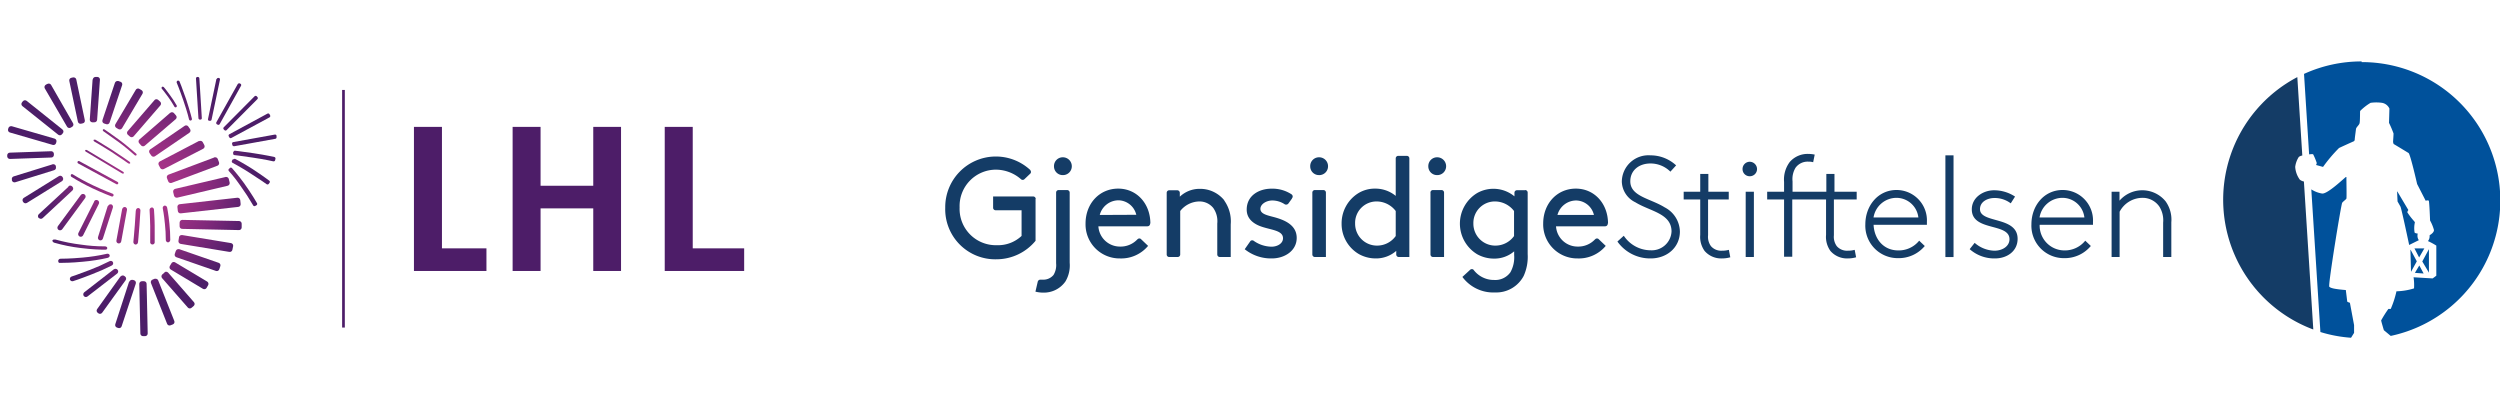 <svg id="Layer_1" height="70" data-name="Layer 1" xmlns="http://www.w3.org/2000/svg" xmlns:xlink="http://www.w3.org/1999/xlink" viewBox="0 0 436.53 48.59"><defs><style>.cls-1{fill:none;}.cls-2{fill:#143c66;}.cls-3{fill:#00519b;}.cls-4{clip-path:url(#clip-path);}.cls-5{fill:#4d1d68;}.cls-6{clip-path:url(#clip-path-2);}.cls-7{fill:url(#radial-gradient);}.cls-8{clip-path:url(#clip-path-3);}.cls-9{fill:url(#radial-gradient-2);}.cls-10{clip-path:url(#clip-path-4);}.cls-11{fill:url(#radial-gradient-3);}.cls-12{clip-path:url(#clip-path-5);}.cls-13{fill:url(#radial-gradient-4);}.cls-14{clip-path:url(#clip-path-6);}.cls-15{fill:url(#radial-gradient-5);}.cls-16{clip-path:url(#clip-path-7);}.cls-17{fill:url(#radial-gradient-6);}.cls-18{clip-path:url(#clip-path-8);}.cls-19{fill:url(#radial-gradient-7);}.cls-20{clip-path:url(#clip-path-9);}.cls-21{fill:url(#radial-gradient-8);}.cls-22{clip-path:url(#clip-path-10);}.cls-23{fill:url(#radial-gradient-9);}.cls-24{clip-path:url(#clip-path-11);}.cls-25{fill:url(#radial-gradient-10);}.cls-26{clip-path:url(#clip-path-12);}.cls-27{fill:url(#radial-gradient-11);}.cls-28{clip-path:url(#clip-path-13);}.cls-29{fill:url(#radial-gradient-12);}.cls-30{clip-path:url(#clip-path-14);}.cls-31{fill:url(#radial-gradient-13);}.cls-32{clip-path:url(#clip-path-15);}.cls-33{fill:url(#radial-gradient-14);}.cls-34{clip-path:url(#clip-path-16);}.cls-35{fill:url(#radial-gradient-15);}.cls-36{clip-path:url(#clip-path-17);}.cls-37{fill:url(#radial-gradient-16);}.cls-38{clip-path:url(#clip-path-18);}.cls-39{fill:url(#radial-gradient-17);}.cls-40{clip-path:url(#clip-path-19);}.cls-41{fill:url(#radial-gradient-18);}.cls-42{clip-path:url(#clip-path-20);}.cls-43{fill:url(#radial-gradient-19);}.cls-44{clip-path:url(#clip-path-21);}.cls-45{fill:url(#radial-gradient-20);}.cls-46{clip-path:url(#clip-path-22);}.cls-47{fill:url(#radial-gradient-21);}.cls-48{clip-path:url(#clip-path-23);}.cls-49{fill:url(#radial-gradient-22);}.cls-50{clip-path:url(#clip-path-24);}.cls-51{fill:url(#radial-gradient-23);}.cls-52{clip-path:url(#clip-path-25);}.cls-53{fill:url(#radial-gradient-24);}.cls-54{clip-path:url(#clip-path-26);}.cls-55{fill:url(#radial-gradient-25);}.cls-56{clip-path:url(#clip-path-27);}.cls-57{fill:url(#radial-gradient-26);}.cls-58{clip-path:url(#clip-path-28);}.cls-59{fill:url(#radial-gradient-27);}.cls-60{clip-path:url(#clip-path-29);}.cls-61{fill:url(#radial-gradient-28);}.cls-62{clip-path:url(#clip-path-30);}.cls-63{fill:url(#radial-gradient-29);}.cls-64{clip-path:url(#clip-path-31);}.cls-65{fill:url(#radial-gradient-30);}.cls-66{clip-path:url(#clip-path-32);}.cls-67{fill:url(#radial-gradient-31);}.cls-68{clip-path:url(#clip-path-33);}.cls-69{fill:url(#radial-gradient-32);}.cls-70{clip-path:url(#clip-path-34);}.cls-71{fill:url(#radial-gradient-33);}.cls-72{clip-path:url(#clip-path-35);}.cls-73{fill:url(#radial-gradient-34);}.cls-74{clip-path:url(#clip-path-36);}.cls-75{fill:url(#radial-gradient-35);}.cls-76{clip-path:url(#clip-path-37);}.cls-77{fill:url(#radial-gradient-36);}.cls-78{clip-path:url(#clip-path-38);}.cls-79{fill:url(#radial-gradient-37);}.cls-80{clip-path:url(#clip-path-39);}.cls-81{fill:url(#radial-gradient-38);}.cls-82{clip-path:url(#clip-path-40);}.cls-83{fill:url(#radial-gradient-39);}.cls-84{clip-path:url(#clip-path-41);}.cls-85{fill:url(#radial-gradient-40);}.cls-86{clip-path:url(#clip-path-42);}.cls-87{fill:url(#radial-gradient-41);}.cls-88{clip-path:url(#clip-path-43);}.cls-89{fill:url(#radial-gradient-42);}.cls-90{clip-path:url(#clip-path-44);}.cls-91{fill:url(#radial-gradient-43);}.cls-92{clip-path:url(#clip-path-45);}.cls-93{fill:url(#radial-gradient-44);}.cls-94{clip-path:url(#clip-path-46);}.cls-95{fill:url(#radial-gradient-45);}.cls-96{clip-path:url(#clip-path-47);}.cls-97{fill:url(#radial-gradient-46);}.cls-98{clip-path:url(#clip-path-48);}.cls-99{fill:url(#radial-gradient-47);}.cls-100{clip-path:url(#clip-path-49);}.cls-101{fill:url(#radial-gradient-48);}.cls-102{clip-path:url(#clip-path-50);}.cls-103{fill:url(#radial-gradient-49);}.cls-104{clip-path:url(#clip-path-51);}.cls-105{fill:url(#radial-gradient-50);}.cls-106{clip-path:url(#clip-path-52);}.cls-107{fill:url(#radial-gradient-51);}.cls-108{clip-path:url(#clip-path-53);}.cls-109{fill:url(#radial-gradient-52);}.cls-110{clip-path:url(#clip-path-54);}.cls-111{fill:url(#radial-gradient-53);}.cls-112{clip-path:url(#clip-path-55);}.cls-113{fill:url(#radial-gradient-54);}</style><clipPath id="clip-path" transform="translate(-800.29 -10.73)"><rect class="cls-1" x="768" y="-12.5" width="216" height="90"/></clipPath><clipPath id="clip-path-2" transform="translate(-800.29 -10.73)"><path class="cls-1" d="M813.06,13.54l-.32.07a.46.46,0,0,0-.35.55l1.5,7.11a.46.46,0,0,0,.54.36l.32-.07a.45.45,0,0,0,.35-.55l-1.49-7.11a.47.47,0,0,0-.46-.36h-.09"/></clipPath><radialGradient id="radial-gradient" cx="49.53" cy="19.49" r="1.27" gradientTransform="matrix(0, 14.72, 14.72, 0, 518.63, -693.38)" gradientUnits="userSpaceOnUse"><stop offset="0" stop-color="#b0358b"/><stop offset="0.17" stop-color="#aa3489"/><stop offset="0.39" stop-color="#9a3083"/><stop offset="0.64" stop-color="#7f297a"/><stop offset="0.91" stop-color="#59206d"/><stop offset="1" stop-color="#4c1d68"/></radialGradient><clipPath id="clip-path-3" transform="translate(-800.29 -10.73)"><path class="cls-1" d="M816.46,13.89l-.49,7a.45.45,0,0,0,.42.49l.36,0a.47.47,0,0,0,.5-.43l.49-7a.46.46,0,0,0-.42-.49l-.36,0h0a.47.47,0,0,0-.46.43"/></clipPath><radialGradient id="radial-gradient-2" cx="49.53" cy="19.49" r="1.27" gradientTransform="matrix(0, 14.72, 14.72, 0, 520.19, -696.26)" xlink:href="#radial-gradient"/><clipPath id="clip-path-4" transform="translate(-800.29 -10.73)"><path class="cls-1" d="M824,15.71l-3.56,6a.47.47,0,0,0,.16.64l.37.22a.47.47,0,0,0,.64-.17l3.56-6a.46.46,0,0,0-.16-.63l-.37-.22a.51.51,0,0,0-.24-.07.47.47,0,0,0-.4.23"/></clipPath><radialGradient id="radial-gradient-3" cx="49.53" cy="19.49" r="1.27" gradientTransform="matrix(0, 14.72, 14.72, 0, 524.98, -700.65)" xlink:href="#radial-gradient"/><clipPath id="clip-path-5" transform="translate(-800.29 -10.73)"><path class="cls-1" d="M827.3,17.47l-4.7,5.43a.46.46,0,0,0,0,.65l.35.3a.47.47,0,0,0,.66,0l4.69-5.43a.47.47,0,0,0-.05-.65l-.35-.31a.5.5,0,0,0-.3-.11.44.44,0,0,0-.35.16"/></clipPath><radialGradient id="radial-gradient-4" cx="49.53" cy="19.49" r="1.27" gradientTransform="matrix(0, 14.72, 14.72, 0, 527.86, -702.18)" xlink:href="#radial-gradient"/><clipPath id="clip-path-6" transform="translate(-800.29 -10.73)"><path class="cls-1" d="M830,19.73l-5.39,4.67a.47.47,0,0,0,0,.65l.34.39a.46.46,0,0,0,.65,0L831,20.81a.46.46,0,0,0,0-.65l-.33-.38a.44.44,0,0,0-.35-.16.48.48,0,0,0-.3.11"/></clipPath><radialGradient id="radial-gradient-5" cx="49.52" cy="19.48" r="1.27" gradientTransform="matrix(0, 14.72, 14.72, 0, 530.92, -703.17)" xlink:href="#radial-gradient"/><clipPath id="clip-path-7" transform="translate(-800.29 -10.73)"><path class="cls-1" d="M832.53,22l-6,4.1a.46.46,0,0,0-.13.64l.31.45a.46.46,0,0,0,.64.12l6-4.1a.46.46,0,0,0,.13-.64l-.31-.45a.46.46,0,0,0-.38-.2.42.42,0,0,0-.26.08"/></clipPath><radialGradient id="radial-gradient-6" cx="49.53" cy="19.49" r="1.27" gradientTransform="matrix(0, 14.72, 14.72, 0, 533.96, -703.94)" xlink:href="#radial-gradient"/><clipPath id="clip-path-8" transform="translate(-800.29 -10.73)"><path class="cls-1" d="M835.07,24.62l-6.87,3.59a.47.47,0,0,0-.2.62l.27.52a.47.47,0,0,0,.63.19L835.77,26a.47.47,0,0,0,.2-.63l-.27-.51a.47.47,0,0,0-.41-.24.44.44,0,0,0-.22.05"/></clipPath><radialGradient id="radial-gradient-7" cx="49.53" cy="19.49" r="1.27" gradientTransform="matrix(0, 14.72, 14.72, 0, 537.25, -704.43)" xlink:href="#radial-gradient"/><clipPath id="clip-path-9" transform="translate(-800.29 -10.73)"><path class="cls-1" d="M837.71,27.52l-8,3a.47.47,0,0,0-.27.6l.22.57a.47.47,0,0,0,.6.27l8-3a.47.47,0,0,0,.27-.6l-.22-.58a.46.46,0,0,0-.43-.29.41.41,0,0,0-.16,0"/></clipPath><radialGradient id="radial-gradient-8" cx="49.52" cy="19.48" r="1.27" gradientTransform="matrix(0, 14.72, 14.72, 0, 540.74, -704.74)" xlink:href="#radial-gradient"/><clipPath id="clip-path-10" transform="translate(-800.29 -10.73)"><path class="cls-1" d="M839.68,30.93,830.88,33a.48.48,0,0,0-.35.56l.15.63a.48.48,0,0,0,.56.35l8.8-2.08a.48.48,0,0,0,.35-.56l-.15-.63a.47.47,0,0,0-.46-.35h-.1"/></clipPath><radialGradient id="radial-gradient-9" cx="49.53" cy="19.49" r="1.27" gradientTransform="matrix(0, 14.72, 14.72, 0, 544.22, -704.42)" xlink:href="#radial-gradient"/><clipPath id="clip-path-11" transform="translate(-800.29 -10.73)"><path class="cls-1" d="M841.73,34.55l-10.06,1.13a.45.45,0,0,0-.4.51l.07.68a.47.47,0,0,0,.51.41l10.06-1.13a.46.46,0,0,0,.4-.51l-.07-.68a.46.46,0,0,0-.46-.41h0"/></clipPath><radialGradient id="radial-gradient-10" cx="49.53" cy="19.49" r="1.27" gradientTransform="matrix(0, 14.72, 14.72, 0, 547.8, -703.85)" xlink:href="#radial-gradient"/><clipPath id="clip-path-12" transform="translate(-800.29 -10.73)"><path class="cls-1" d="M831.65,38.87v.65a.45.45,0,0,0,.45.47l9.92.21a.46.46,0,0,0,.47-.46v-.65a.46.46,0,0,0-.45-.47l-9.92-.2h0a.46.46,0,0,0-.46.45"/></clipPath><radialGradient id="radial-gradient-11" cx="49.53" cy="19.49" r="1.27" gradientTransform="matrix(0, 14.72, 14.72, 0, 550.98, -702.22)" xlink:href="#radial-gradient"/><clipPath id="clip-path-13" transform="translate(-800.29 -10.73)"><path class="cls-1" d="M831.55,41.47l-.1.61a.47.47,0,0,0,.38.53l8.51,1.4a.46.46,0,0,0,.53-.38L841,43a.46.46,0,0,0-.38-.53l-8.51-1.4H832a.47.47,0,0,0-.46.38"/></clipPath><radialGradient id="radial-gradient-12" cx="49.53" cy="19.49" r="1.27" gradientTransform="matrix(0, 14.72, 14.72, 0, 553.43, -699.65)" xlink:href="#radial-gradient"/><clipPath id="clip-path-14" transform="translate(-800.29 -10.73)"><path class="cls-1" d="M831,43.81l-.19.55a.45.45,0,0,0,.28.58l6.9,2.39a.46.46,0,0,0,.59-.28l.18-.55a.45.45,0,0,0-.28-.58l-6.9-2.39-.15,0a.45.45,0,0,0-.43.31"/></clipPath><radialGradient id="radial-gradient-13" cx="49.52" cy="19.48" r="1.27" gradientTransform="matrix(0, 14.72, 14.72, 0, 555.24, -696.8)" xlink:href="#radial-gradient"/><clipPath id="clip-path-15" transform="translate(-800.29 -10.73)"><path class="cls-1" d="M830.23,46l-.28.46a.46.46,0,0,0,.16.63l5.62,3.37a.46.46,0,0,0,.63-.16l.27-.47a.47.47,0,0,0-.15-.63l-5.61-3.36a.44.44,0,0,0-.24-.07.46.46,0,0,0-.4.23"/></clipPath><radialGradient id="radial-gradient-14" cx="49.52" cy="19.48" r="1.27" gradientTransform="matrix(0, 14.72, 14.72, 0, 556.84, -693.92)" xlink:href="#radial-gradient"/><clipPath id="clip-path-16" transform="translate(-800.29 -10.73)"><path class="cls-1" d="M829,47.63l-.39.33a.47.47,0,0,0,0,.65l4.5,5.14a.46.46,0,0,0,.65,0l.38-.33a.46.46,0,0,0,0-.65l-4.49-5.14a.5.5,0,0,0-.35-.16.42.42,0,0,0-.3.12"/></clipPath><radialGradient id="radial-gradient-15" cx="49.53" cy="19.49" r="1.27" gradientTransform="matrix(0, 14.72, 14.72, 0, 558.03, -690.74)" xlink:href="#radial-gradient"/><clipPath id="clip-path-17" transform="translate(-800.29 -10.73)"><path class="cls-1" d="M827.32,48.69l-.4.16a.47.47,0,0,0-.27.6l2.82,7.12a.45.45,0,0,0,.59.26l.41-.16a.46.46,0,0,0,.26-.59L827.92,49a.47.47,0,0,0-.43-.3.33.33,0,0,0-.17,0"/></clipPath><radialGradient id="radial-gradient-16" cx="49.53" cy="19.49" r="1.27" gradientTransform="matrix(0, 14.72, 14.72, 0, 558.41, -687.25)" xlink:href="#radial-gradient"/><clipPath id="clip-path-18" transform="translate(-800.29 -10.73)"><path class="cls-1" d="M825.42,49.13h-.36a.47.47,0,0,0-.45.47l.19,8.67a.46.46,0,0,0,.47.45h.36a.46.46,0,0,0,.45-.47l-.19-8.66a.46.46,0,0,0-.46-.46h0"/></clipPath><radialGradient id="radial-gradient-17" cx="49.53" cy="19.49" r="1.27" gradientTransform="matrix(0, 14.72, 14.72, 0, 557.57, -683.63)" xlink:href="#radial-gradient"/><clipPath id="clip-path-19" transform="translate(-800.29 -10.73)"><path class="cls-1" d="M822.84,49.18l-2.42,7.46a.46.46,0,0,0,.29.58l.24.08a.46.46,0,0,0,.58-.3L824,49.55a.47.47,0,0,0-.29-.59l-.24-.07-.14,0a.46.46,0,0,0-.44.32"/></clipPath><radialGradient id="radial-gradient-18" cx="49.52" cy="19.48" r="1.27" gradientTransform="matrix(0, 14.72, 14.72, 0, 555.1, -681.24)" xlink:href="#radial-gradient"/><clipPath id="clip-path-20" transform="translate(-800.29 -10.73)"><path class="cls-1" d="M821.35,48.26,817.25,54a.46.46,0,0,0,.1.64l.13.1a.47.47,0,0,0,.65-.11l4.1-5.68a.47.47,0,0,0-.11-.65l-.13-.09a.44.44,0,0,0-.27-.09.47.47,0,0,0-.37.19"/></clipPath><radialGradient id="radial-gradient-19" cx="49.54" cy="19.49" r="1.27" gradientTransform="matrix(0, 14.72, 14.72, 0, 552.24, -679.97)" xlink:href="#radial-gradient"/><clipPath id="clip-path-21" transform="translate(-800.29 -10.73)"><path class="cls-1" d="M820.23,47,815,51.06a.48.48,0,0,0-.08.65l0,0a.46.46,0,0,0,.65.08l5.18-4a.46.46,0,0,0,.08-.65l0,0a.46.46,0,0,0-.37-.18.51.51,0,0,0-.28.09"/></clipPath><radialGradient id="radial-gradient-20" cx="49.52" cy="19.48" r="1.27" gradientTransform="matrix(0, 14.72, 14.72, 0, 549.47, -679.47)" xlink:href="#radial-gradient"/><clipPath id="clip-path-22" transform="translate(-800.29 -10.73)"><path class="cls-1" d="M819.4,45.64a35.8,35.8,0,0,1-3.38,1.5c-2.17.84-3.2,1.16-3.2,1.16a.45.45,0,0,0-.32.54.44.44,0,0,0,.57.27s1.06-.32,3.26-1.19a35.76,35.76,0,0,0,3.47-1.53.44.44,0,0,0,.21-.59.42.42,0,0,0-.38-.22.46.46,0,0,0-.23.06"/></clipPath><radialGradient id="radial-gradient-21" cx="49.53" cy="19.49" r="1.27" gradientTransform="matrix(0, 14.72, 14.72, 0, 546.68, -679.13)" xlink:href="#radial-gradient"/><clipPath id="clip-path-23" transform="translate(-800.29 -10.73)"><path class="cls-1" d="M809.43,42c0,.15.11.34.35.41a29.33,29.33,0,0,0,4.59.92c2,.26,3.68.29,3.68.29h.72a.28.28,0,0,0,.25-.3c0-.17-.22-.29-.47-.28a27.19,27.19,0,0,1-4.1-.3,30,30,0,0,1-4.48-.89l-.2,0a.33.33,0,0,0-.34.18"/></clipPath><radialGradient id="radial-gradient-22" cx="49.55" cy="19.49" r="1.27" gradientTransform="matrix(0, 14.71, 14.71, 0, 541.35, -679.87)" xlink:href="#radial-gradient"/><clipPath id="clip-path-24" transform="translate(-800.29 -10.73)"><path class="cls-1" d="M812.68,30.55h0a.26.26,0,0,0,.08.35,37.12,37.12,0,0,0,3.56,1.95c1.85.88,3.46,1.48,3.46,1.48a.26.26,0,0,0,.33-.15h0a.26.26,0,0,0-.15-.33s-1.58-.59-3.42-1.46A37.77,37.77,0,0,1,813,30.47a.26.26,0,0,0-.36.08"/></clipPath><radialGradient id="radial-gradient-23" cx="49.53" cy="19.49" r="1.27" gradientTransform="matrix(0, 14.72, 14.72, 0, 533.33, -687.52)" xlink:href="#radial-gradient"/><clipPath id="clip-path-25" transform="translate(-800.29 -10.73)"><path class="cls-1" d="M813.84,28.25a.24.24,0,0,0,.11.32l6.67,3.62a.22.22,0,1,0,.21-.39l-6.66-3.62a.23.23,0,0,0-.33.07"/></clipPath><radialGradient id="radial-gradient-24" cx="49.53" cy="19.49" r="1.27" gradientTransform="matrix(0, 14.72, 14.72, 0, 531.92, -689.66)" xlink:href="#radial-gradient"/><clipPath id="clip-path-26" transform="translate(-800.29 -10.73)"><path class="cls-1" d="M815.17,26.23a.23.23,0,0,0,.13.29l6.29,3.77c.12.07.26.06.31,0a.22.22,0,0,0-.12-.28l-6.29-3.77a.41.41,0,0,0-.17-.05.2.2,0,0,0-.15.07"/></clipPath><radialGradient id="radial-gradient-25" cx="49.53" cy="19.49" r="1.27" gradientTransform="matrix(0, 14.72, 14.72, 0, 530.82, -691.76)" xlink:href="#radial-gradient"/><clipPath id="clip-path-27" transform="translate(-800.29 -10.73)"><path class="cls-1" d="M816.62,24.44c0,.09,0,.21.13.29s1.53.89,2.85,1.73,3.1,2.1,3.1,2.1.26.09.31,0,0-.21-.1-.29-1.83-1.28-3.12-2.11-2.86-1.75-2.86-1.75a.32.32,0,0,0-.16,0,.16.16,0,0,0-.15.07"/></clipPath><radialGradient id="radial-gradient-26" cx="49.53" cy="19.49" r="1.27" gradientTransform="matrix(0, 14.72, 14.72, 0, 529.96, -693.88)" xlink:href="#radial-gradient"/><clipPath id="clip-path-28" transform="translate(-800.29 -10.73)"><path class="cls-1" d="M818.26,22.66c-.06.09,0,.22.11.3s1.43,1,2.66,1.89c1,.72,2.11,1.69,2.65,2.16l.14.12a.21.21,0,0,0,.29,0,.21.21,0,0,0-.05-.28l-.15-.13c-.54-.46-1.67-1.44-2.67-2.18-1.23-.91-2.67-1.89-2.67-1.89a.32.32,0,0,0-.17-.06.17.17,0,0,0-.14.06"/></clipPath><radialGradient id="radial-gradient-27" cx="49.54" cy="19.49" r="1.27" gradientTransform="matrix(0, 14.71, 14.71, 0, 529.29, -695.99)" xlink:href="#radial-gradient"/><clipPath id="clip-path-29" transform="translate(-800.29 -10.73)"><path class="cls-1" d="M828.57,15.21a.23.23,0,0,0,0,.34s.38.43,1.08,1.4a17.37,17.37,0,0,1,1.07,1.66.23.23,0,1,0,.4-.21A16.41,16.41,0,0,0,830,16.68c-.71-1-1.1-1.43-1.1-1.43a.28.28,0,0,0-.2-.09.19.19,0,0,0-.14.05"/></clipPath><radialGradient id="radial-gradient-28" cx="49.53" cy="19.49" r="1.27" gradientTransform="matrix(0, 14.72, 14.72, 0, 526.98, -708.13)" xlink:href="#radial-gradient"/><clipPath id="clip-path-30" transform="translate(-800.29 -10.73)"><path class="cls-1" d="M831.29,14.12h0a.28.28,0,0,0-.14.35s.46,1.08,1.15,3.08c.77,2.24,1,3.33,1,3.33a.26.26,0,0,0,.31.19h0a.26.26,0,0,0,.19-.31s-.26-1.11-1-3.38c-.62-1.81-1.16-3.13-1.16-3.13a.24.24,0,0,0-.23-.15l-.1,0"/></clipPath><radialGradient id="radial-gradient-29" cx="49.53" cy="19.49" r="1.27" gradientTransform="matrix(0, 14.72, 14.72, 0, 529, -710.14)" xlink:href="#radial-gradient"/><clipPath id="clip-path-31" transform="translate(-800.29 -10.73)"><path class="cls-1" d="M834.83,13.46h-.08a.26.26,0,0,0-.24.27l.43,6.94a.26.26,0,0,0,.27.24h.08a.24.24,0,0,0,.24-.27l-.43-6.94a.24.24,0,0,0-.25-.23h0"/></clipPath><radialGradient id="radial-gradient-30" cx="49.55" cy="19.5" r="1.27" gradientTransform="matrix(0, 14.71, 14.71, 0, 530.05, -712.65)" xlink:href="#radial-gradient"/><clipPath id="clip-path-32" transform="translate(-800.29 -10.73)"><path class="cls-1" d="M838.08,13.81l-1.47,7a.25.25,0,0,0,.19.31l.12,0a.26.26,0,0,0,.31-.19l1.47-7a.26.26,0,0,0-.19-.3l-.12,0h0a.27.27,0,0,0-.26.2"/></clipPath><radialGradient id="radial-gradient-31" cx="49.53" cy="19.49" r="1.27" gradientTransform="matrix(0, 14.72, 14.72, 0, 531.67, -714.91)" xlink:href="#radial-gradient"/><clipPath id="clip-path-33" transform="translate(-800.29 -10.73)"><path class="cls-1" d="M844.75,16.83l-5.39,5.42a.26.26,0,0,0,0,.37l.13.13a.25.25,0,0,0,.36,0l5.39-5.42a.26.26,0,0,0,0-.36l-.13-.14a.26.26,0,0,0-.18-.07.24.24,0,0,0-.18.07"/></clipPath><radialGradient id="radial-gradient-32" cx="49.52" cy="19.48" r="1.27" gradientTransform="matrix(0, 14.72, 14.72, 0, 536.42, -717.73)" xlink:href="#radial-gradient"/><clipPath id="clip-path-34" transform="translate(-800.29 -10.73)"><path class="cls-1" d="M841.8,14.71l-3.73,6.66a.26.26,0,0,0,.09.35l.14.08a.26.26,0,0,0,.35-.1L842.38,15a.26.26,0,0,0-.1-.35l-.13-.07a.31.31,0,0,0-.13,0,.23.23,0,0,0-.22.13"/></clipPath><radialGradient id="radial-gradient-33" cx="49.53" cy="19.49" r="1.27" gradientTransform="matrix(0, 14.72, 14.72, 0, 533.85, -716.74)" xlink:href="#radial-gradient"/><clipPath id="clip-path-35" transform="translate(-800.29 -10.73)"><path class="cls-1" d="M847,19.86l-6.67,3.61a.26.26,0,0,0-.1.35l.11.2a.24.24,0,0,0,.34.1l6.67-3.6a.27.27,0,0,0,.11-.35l-.11-.2a.26.26,0,0,0-.35-.11"/></clipPath><radialGradient id="radial-gradient-34" cx="49.53" cy="19.49" r="1.27" gradientTransform="matrix(0, 14.72, 14.72, 0, 539.25, -717.87)" xlink:href="#radial-gradient"/><clipPath id="clip-path-36" transform="translate(-800.29 -10.73)"><path class="cls-1" d="M848.24,23.53,841,24.84a.24.24,0,0,0-.19.29l.05.22a.29.29,0,0,0,.32.21l7.2-1.3a.26.26,0,0,0,.2-.3l0-.23a.26.26,0,0,0-.25-.21h0"/></clipPath><radialGradient id="radial-gradient-35" cx="49.53" cy="19.49" r="1.27" gradientTransform="matrix(0, 14.72, 14.72, 0, 542, -717.23)" xlink:href="#radial-gradient"/><clipPath id="clip-path-37" transform="translate(-800.29 -10.73)"><path class="cls-1" d="M841,26.57l0,.26a.25.25,0,0,0,.23.28s.66.06,3.23.44c2.23.33,3.56.65,3.56.65a.27.27,0,0,0,.31-.19l.06-.26a.26.26,0,0,0-.19-.31s-1.36-.32-3.63-.66c-2.6-.38-3.27-.44-3.27-.44h0a.26.26,0,0,0-.25.23"/></clipPath><radialGradient id="radial-gradient-36" cx="49.53" cy="19.49" r="1.27" gradientTransform="matrix(0, 14.72, 14.72, 0, 544.43, -715.7)" xlink:href="#radial-gradient"/><clipPath id="clip-path-38" transform="translate(-800.29 -10.73)"><path class="cls-1" d="M840.91,27.86l-.12.24a.26.26,0,0,0,.1.35s1.4.74,2.93,1.72c1.92,1.22,3,2,3,2a.27.27,0,0,0,.36,0l.16-.21a.26.26,0,0,0,0-.36s-1.09-.84-3-2.09c-1.56-1-3-1.75-3-1.75a.27.27,0,0,0-.12,0,.28.28,0,0,0-.23.13"/></clipPath><radialGradient id="radial-gradient-37" cx="49.52" cy="19.48" r="1.27" gradientTransform="matrix(0, 14.72, 14.72, 0, 546.54, -713.64)" xlink:href="#radial-gradient"/><clipPath id="clip-path-39" transform="translate(-800.29 -10.73)"><path class="cls-1" d="M840.45,29.35l-.2.18a.26.26,0,0,0,0,.36s1,1.07,2,2.54a41.27,41.27,0,0,1,2.25,3.47.26.26,0,0,0,.35.09l.23-.13a.26.26,0,0,0,.09-.35s-.94-1.66-2.29-3.53c-1.1-1.51-2.09-2.61-2.09-2.61a.24.24,0,0,0-.19-.08.27.27,0,0,0-.17.06"/></clipPath><radialGradient id="radial-gradient-38" cx="49.53" cy="19.49" r="1.27" gradientTransform="matrix(0, 14.72, 14.72, 0, 548.17, -710.94)" xlink:href="#radial-gradient"/><clipPath id="clip-path-40" transform="translate(-800.29 -10.73)"><path class="cls-1" d="M829,35.93a.42.42,0,0,0-.28.53s.21,1,.37,2.7a25.34,25.34,0,0,1,.15,2.72.44.44,0,0,0,.38.47.44.44,0,0,0,.4-.46,27,27,0,0,0-.15-2.81c-.17-1.73-.39-2.78-.39-2.78a.44.44,0,0,0-.41-.38H829"/></clipPath><radialGradient id="radial-gradient-39" cx="49.52" cy="19.48" r="1.27" gradientTransform="matrix(0, 14.72, 14.72, 0, 546.54, -695.4)" xlink:href="#radial-gradient"/><clipPath id="clip-path-41" transform="translate(-800.29 -10.73)"><path class="cls-1" d="M826.77,36.26a.42.42,0,0,0-.36.49s.1,1.72.11,2.75c0,1.36,0,2.73,0,2.73a.4.4,0,1,0,.78,0s0-1.39,0-2.76c0-1.06-.12-2.8-.12-2.8a.43.43,0,0,0-.39-.44h0"/></clipPath><radialGradient id="radial-gradient-40" cx="49.53" cy="19.49" r="1.27" gradientTransform="matrix(0, 14.72, 14.72, 0, 545.48, -692.97)" xlink:href="#radial-gradient"/><clipPath id="clip-path-42" transform="translate(-800.29 -10.73)"><path class="cls-1" d="M824,36.78s-.07,1.25-.17,2.56c-.12,1.59-.25,2.89-.25,2.89a.45.45,0,0,0,.36.5.44.44,0,0,0,.45-.42s.13-1.31.25-2.91c.1-1.31.17-2.58.17-2.58a.43.43,0,0,0-.38-.48h0a.44.44,0,0,0-.41.44"/></clipPath><radialGradient id="radial-gradient-41" cx="49.53" cy="19.49" r="1.27" gradientTransform="matrix(0, 14.72, 14.72, 0, 544.07, -690.59)" xlink:href="#radial-gradient"/><clipPath id="clip-path-43" transform="translate(-800.29 -10.73)"><path class="cls-1" d="M821.62,36.54l-1,5.46a.44.44,0,0,0,.33.53.44.44,0,0,0,.51-.37l1-5.46a.44.44,0,0,0-.33-.53h-.07a.46.46,0,0,0-.43.38"/></clipPath><radialGradient id="radial-gradient-42" cx="49.53" cy="19.49" r="1.27" gradientTransform="matrix(0, 14.72, 14.72, 0, 542.42, -688.26)" xlink:href="#radial-gradient"/><clipPath id="clip-path-44" transform="translate(-800.29 -10.73)"><path class="cls-1" d="M819.1,36l-1.69,5.41a.45.45,0,0,0,.28.57.45.45,0,0,0,.57-.31L820,36.27a.46.46,0,0,0-.29-.57l-.12,0a.46.46,0,0,0-.44.33"/></clipPath><radialGradient id="radial-gradient-43" cx="49.53" cy="19.49" r="1.27" gradientTransform="matrix(0, 14.72, 14.72, 0, 540.4, -686)" xlink:href="#radial-gradient"/><clipPath id="clip-path-45" transform="translate(-800.29 -10.73)"><path class="cls-1" d="M816.75,35.2,814,40.67a.46.46,0,1,0,.82.41l2.73-5.47a.47.47,0,0,0-.21-.62.54.54,0,0,0-.21-.05.45.45,0,0,0-.41.26"/></clipPath><radialGradient id="radial-gradient-44" cx="49.52" cy="19.48" r="1.27" gradientTransform="matrix(0, 14.72, 14.72, 0, 538.17, -683.81)" xlink:href="#radial-gradient"/><clipPath id="clip-path-46" transform="translate(-800.29 -10.73)"><path class="cls-1" d="M814.4,34.08l-4,5.43a.47.47,0,0,0,.1.65l0,0a.48.48,0,0,0,.65-.1l4-5.44a.45.45,0,0,0-.09-.64l0,0a.46.46,0,0,0-.27-.09.45.45,0,0,0-.38.19"/></clipPath><radialGradient id="radial-gradient-45" cx="49.52" cy="19.48" r="1.27" gradientTransform="matrix(0, 14.72, 14.72, 0, 535.56, -681.71)" xlink:href="#radial-gradient"/><clipPath id="clip-path-47" transform="translate(-800.29 -10.73)"><path class="cls-1" d="M812.25,32.63l-5.2,4.81a.48.48,0,0,0,0,.66l.05,0a.46.46,0,0,0,.65,0l5.19-4.82a.46.46,0,0,0,0-.65l-.05-.06a.49.49,0,0,0-.34-.14.45.45,0,0,0-.31.12"/></clipPath><radialGradient id="radial-gradient-46" cx="49.52" cy="19.48" r="1.27" gradientTransform="matrix(0, 14.72, 14.72, 0, 532.49, -680.13)" xlink:href="#radial-gradient"/><clipPath id="clip-path-48" transform="translate(-800.29 -10.73)"><path class="cls-1" d="M810.57,30.78l-6.13,3.8a.47.47,0,0,0-.15.64l.06.09a.47.47,0,0,0,.63.15l6.13-3.8a.48.48,0,0,0,.15-.64l-.06-.09a.46.46,0,0,0-.39-.22.51.51,0,0,0-.24.07"/></clipPath><radialGradient id="radial-gradient-47" cx="49.53" cy="19.49" r="1.27" gradientTransform="matrix(0, 14.72, 14.72, 0, 529.23, -679.41)" xlink:href="#radial-gradient"/><clipPath id="clip-path-49" transform="translate(-800.29 -10.73)"><path class="cls-1" d="M809.47,28.72l-6.8,2.11a.46.46,0,0,0-.3.57l0,.14a.47.47,0,0,0,.58.31l6.8-2.11a.45.45,0,0,0,.3-.57l0-.14a.46.46,0,0,0-.44-.33l-.14,0"/></clipPath><radialGradient id="radial-gradient-48" cx="49.53" cy="19.49" r="1.27" gradientTransform="matrix(0, 14.72, 14.72, 0, 525.83, -679.6)" xlink:href="#radial-gradient"/><clipPath id="clip-path-50" transform="translate(-800.29 -10.73)"><path class="cls-1" d="M809.22,26.43l-7.22.25a.46.46,0,0,0-.45.48v.18a.47.47,0,0,0,.48.44l7.22-.25a.45.45,0,0,0,.45-.47v-.18a.47.47,0,0,0-.47-.45h0"/></clipPath><radialGradient id="radial-gradient-49" cx="49.52" cy="19.48" r="1.27" gradientTransform="matrix(0, 14.72, 14.72, 0, 522.63, -680.83)" xlink:href="#radial-gradient"/><clipPath id="clip-path-51" transform="translate(-800.29 -10.73)"><path class="cls-1" d="M801.76,22.38l-.06.21a.46.46,0,0,0,.32.57l7.49,2.17a.47.47,0,0,0,.57-.32l.06-.21a.46.46,0,0,0-.31-.57l-7.5-2.17h-.13a.47.47,0,0,0-.44.33"/></clipPath><radialGradient id="radial-gradient-50" cx="49.53" cy="19.49" r="1.27" gradientTransform="matrix(0, 14.72, 14.72, 0, 519.76, -682.98)" xlink:href="#radial-gradient"/><clipPath id="clip-path-52" transform="translate(-800.29 -10.73)"><path class="cls-1" d="M804.29,17.7l-.16.2a.46.46,0,0,0,.07.65l6.26,5a.46.46,0,0,0,.65-.08l.16-.19a.46.46,0,0,0-.08-.65l-6.25-5a.47.47,0,0,0-.65.07"/></clipPath><radialGradient id="radial-gradient-51" cx="49.52" cy="19.48" r="1.27" gradientTransform="matrix(0, 14.72, 14.72, 0, 517.96, -686.3)" xlink:href="#radial-gradient"/><clipPath id="clip-path-53" transform="translate(-800.29 -10.73)"><path class="cls-1" d="M808.53,14.68l-.25.15a.47.47,0,0,0-.17.63L812,22.15a.47.47,0,0,0,.63.17l.25-.15a.45.45,0,0,0,.17-.62l-3.84-6.7a.47.47,0,0,0-.4-.23.46.46,0,0,0-.23.06"/></clipPath><radialGradient id="radial-gradient-52" cx="49.53" cy="19.49" r="1.27" gradientTransform="matrix(0, 14.72, 14.72, 0, 517.69, -690.01)" xlink:href="#radial-gradient"/><clipPath id="clip-path-54" transform="translate(-800.29 -10.73)"><path class="cls-1" d="M820.36,14.48,818.18,21a.47.47,0,0,0,.29.59l.38.12a.46.46,0,0,0,.58-.29l2.19-6.54a.46.46,0,0,0-.3-.58l-.37-.13-.15,0a.47.47,0,0,0-.44.32"/></clipPath><radialGradient id="radial-gradient-53" cx="49.53" cy="19.49" r="1.27" gradientTransform="matrix(0, 14.72, 14.72, 0, 522.37, -698.68)" xlink:href="#radial-gradient"/><clipPath id="clip-path-55" transform="translate(-800.29 -10.73)"><path class="cls-1" d="M818.91,44.35a32,32,0,0,1-4.18.65c-2.22.21-3.82.2-3.82.2a.42.42,0,0,0-.46.36c0,.2.11.36.17.36h.57s1.7,0,3.61-.2a31.4,31.4,0,0,0,4.29-.67c.24-.06.41-.27.35-.46a.37.37,0,0,0-.39-.26l-.14,0"/></clipPath><radialGradient id="radial-gradient-54" cx="49.53" cy="19.49" r="1.27" gradientTransform="matrix(0, 14.72, 14.72, 0, 543.94, -679.21)" xlink:href="#radial-gradient"/></defs><title>lhl_gjensidige_footer</title><path class="cls-2" d="M1030.61,27.49a1.55,1.55,0,0,1,1.57,1.57,1.53,1.53,0,0,1-1.57,1.54,1.52,1.52,0,0,1-1.54-1.54,1.53,1.53,0,0,1,1.54-1.57Z" transform="translate(-800.29 -10.73)"/><path class="cls-2" d="M1029.44,33.65a.44.44,0,0,1,.44-.44h1.49a.44.44,0,0,1,.44.44V44.9h-1.93a.44.44,0,0,1-.44-.44V33.65Z" transform="translate(-800.29 -10.73)"/><path class="cls-2" d="M1051.23,27.49a1.56,1.56,0,0,1,1.57,1.57,1.54,1.54,0,0,1-1.57,1.54,1.52,1.52,0,0,1-1.54-1.54,1.53,1.53,0,0,1,1.54-1.57Z" transform="translate(-800.29 -10.73)"/><path class="cls-2" d="M1050.06,33.65a.44.44,0,0,1,.44-.44H1052a.44.44,0,0,1,.44.44V44.9h-1.93a.44.44,0,0,1-.44-.44V33.65Z" transform="translate(-800.29 -10.73)"/><path class="cls-2" d="M1044,41.24a4,4,0,0,1-3.21,1.67,3.81,3.81,0,0,1-3.88-3.85,3.74,3.74,0,0,1,3.75-3.86,4.21,4.21,0,0,1,3.34,1.67v4.37Zm1.92-14h-1.48a.44.44,0,0,0-.44.44v6.55a5.58,5.58,0,0,0-3.59-1.27,5.51,5.51,0,0,0-2.86.75,6.19,6.19,0,0,0-3,5.35,6.11,6.11,0,0,0,3,5.32,6,6,0,0,0,2.93.77,5.33,5.33,0,0,0,3.61-1.32v.63a.44.44,0,0,0,.44.44h1.85V27.68a.44.44,0,0,0-.44-.44Z" transform="translate(-800.29 -10.73)"/><path class="cls-2" d="M1064.66,41.24a4,4,0,0,1-3.21,1.67,3.82,3.82,0,0,1-3.89-3.85,3.75,3.75,0,0,1,3.76-3.86,4.21,4.21,0,0,1,3.34,1.67v4.37Zm1.92-8h-1.41a.44.44,0,0,0-.44.44v.63a5.77,5.77,0,0,0-6.52-.57,6.24,6.24,0,0,0,0,10.67,6,6,0,0,0,2.93.77,5.29,5.29,0,0,0,3.54-1.27v.65a5.37,5.37,0,0,1-.65,3,3.23,3.23,0,0,1-2.84,1.35,4.43,4.43,0,0,1-3.62-1.8h0a.44.44,0,0,0-.55,0l0,0-1.38,1.27a6.71,6.71,0,0,0,5.7,2.71,5.41,5.41,0,0,0,5-2.88,8.12,8.12,0,0,0,.7-3.83V33.65a.44.44,0,0,0-.44-.44Z" transform="translate(-800.29 -10.73)"/><path class="cls-2" d="M992.32,37.56A3.41,3.41,0,0,1,995.61,35a3.27,3.27,0,0,1,3.09,2.53Zm8.84,1.5c0-3.46-2.36-6.1-5.62-6.1s-5.7,2.59-5.7,6.1a5.94,5.94,0,0,0,6,6.09,6.12,6.12,0,0,0,4.92-2.19l-1.29-1.23a.46.46,0,0,0-.47,0l-.14.12a4,4,0,0,1-3,1.23,3.77,3.77,0,0,1-3.78-3.54h8.56a.46.46,0,0,0,.47-.39v-.1Z" transform="translate(-800.29 -10.73)"/><path class="cls-2" d="M1072.24,37.56a3.4,3.4,0,0,1,3.28-2.53,3.26,3.26,0,0,1,3.09,2.53Zm8.83,1.5c0-3.46-2.36-6.1-5.62-6.1s-5.7,2.59-5.7,6.1a5.94,5.94,0,0,0,6,6.09,6.11,6.11,0,0,0,4.92-2.19l-1.29-1.23a.47.47,0,0,0-.47,0l-.14.12a4,4,0,0,1-3,1.23,3.77,3.77,0,0,1-3.78-3.54h8.57a.45.45,0,0,0,.46-.39h0v-.1Z" transform="translate(-800.29 -10.73)"/><path class="cls-2" d="M985.87,27.49a1.56,1.56,0,0,1,1.57,1.57,1.54,1.54,0,0,1-1.57,1.54,1.52,1.52,0,0,1-1.54-1.54,1.53,1.53,0,0,1,1.54-1.57Z" transform="translate(-800.29 -10.73)"/><path class="cls-2" d="M987.07,45.9a5.46,5.46,0,0,1-.75,3.28,4.58,4.58,0,0,1-3.83,1.94,5.52,5.52,0,0,1-1.4-.17l.4-1.73a.48.48,0,0,1,.54-.36l.43,0a2.29,2.29,0,0,0,1.79-.83A3.28,3.28,0,0,0,984.7,46V33.65a.44.44,0,0,1,.44-.44h1.48a.45.45,0,0,1,.45.44V45.9Z" transform="translate(-800.29 -10.73)"/><path class="cls-2" d="M1014.06,35A5.4,5.4,0,0,0,1009.8,33a5,5,0,0,0-3.5,1.37v-.68a.45.45,0,0,0-.45-.44h-1.4a.44.44,0,0,0-.44.44V44.46a.43.43,0,0,0,.44.44h1.48a.44.44,0,0,0,.44-.44V36.87a4.33,4.33,0,0,1,3.36-1.67,3.08,3.08,0,0,1,2.41,1.14,4,4,0,0,1,.7,2.72v5.4a.44.44,0,0,0,.44.44h1.91V39.18a6.24,6.24,0,0,0-1.14-4.15Z" transform="translate(-800.29 -10.73)"/><path class="cls-2" d="M1024.63,35.71h0Z" transform="translate(-800.29 -10.73)"/><path class="cls-2" d="M1018.62,42.12Z" transform="translate(-800.29 -10.73)"/><path class="cls-2" d="M1017.63,43.54a7.34,7.34,0,0,0,4.73,1.61c2.29,0,4.35-1.37,4.35-3.58,0-2.41-2.41-3.24-4.25-3.71-1.17-.3-2.09-.57-2.09-1.37s1-1.46,2.11-1.46a4,4,0,0,1,2.15.67h0a.51.51,0,0,0,.63-.14l.62-.86,0-.05a.45.45,0,0,0,0-.63l-.05-.05a6.09,6.09,0,0,0-3.53-1c-2.09,0-4.32,1.14-4.32,3.66,0,1.64,1.26,2.54,2.68,3,1.72.57,3.66.65,3.66,2,0,.92-1,1.47-2,1.47a5.52,5.52,0,0,1-3.08-1h0a.45.45,0,0,0-.6,0l-1,1.43Z" transform="translate(-800.29 -10.73)"/><path class="cls-2" d="M981.14,34.77a.44.44,0,0,0-.44-.44h-7v2a.44.44,0,0,0,.43.41h4.54v4.48a6,6,0,0,1-4.28,1.62,6.34,6.34,0,0,1-6.54-6.6,6.35,6.35,0,0,1,6.32-6.59,6.71,6.71,0,0,1,4.4,1.67h0a.43.43,0,0,0,.59,0h0l1.05-1h0v0a.42.42,0,0,0,0-.54l0-.05h0v0h0a8.84,8.84,0,0,0-14.87,6.57,8.74,8.74,0,0,0,9,9,8.85,8.85,0,0,0,6.77-3.23V34.77Z" transform="translate(-800.29 -10.73)"/><path class="cls-2" d="M1083.85,41.23a5.67,5.67,0,0,0,4.7,2.5,3.46,3.46,0,0,0,3.61-3.28c0-3.17-3.76-3.52-6.31-5.1a4.13,4.13,0,0,1-2.37-3.6,4.65,4.65,0,0,1,5-4.6,6.56,6.56,0,0,1,4.48,1.75l-1,1.1a4.92,4.92,0,0,0-3.48-1.43c-2,0-3.52,1.2-3.52,3.11,0,2.65,3.52,3,6,4.55a4.87,4.87,0,0,1,2.66,4.22c0,2.78-2.25,4.7-5.11,4.7a7,7,0,0,1-5.8-2.95l1.1-1Z" transform="translate(-800.29 -10.73)"/><path class="cls-2" d="M1102.1,34.85h-3.56V41.1a2.77,2.77,0,0,0,.5,1.9,2.34,2.34,0,0,0,1.9.8,4.38,4.38,0,0,0,1.23-.15l.25,1.3a5.4,5.4,0,0,1-1.48.2,3.82,3.82,0,0,1-3-1.3,4.2,4.2,0,0,1-.77-2.8v-6.2h-2.89V33.5h2.89V30.4h1.42v3.1h3.56v1.35Z" transform="translate(-800.29 -10.73)"/><path class="cls-2" d="M1105.11,33.5h1.43V44.9h-1.43V33.5Zm.7-5.23a1.29,1.29,0,0,1,1.28,1.28,1.26,1.26,0,0,1-1.28,1.25,1.24,1.24,0,0,1-1.25-1.25,1.26,1.26,0,0,1,1.25-1.28Z" transform="translate(-800.29 -10.73)"/><path class="cls-2" d="M1124.49,34.85V33.5h-3.88V30.4h-1.42v3.1h-5.9V31.7a3.84,3.84,0,0,1,.52-2.38,2.6,2.6,0,0,1,2.23-1.07,3,3,0,0,1,.85.1l.27-1.33a5.62,5.62,0,0,0-1.1-.12,4.14,4.14,0,0,0-3.25,1.4,5.1,5.1,0,0,0-1,3.48V33.5h-2.95v1.35h2.95v10h1.43v-10h5.9v6.2a4.2,4.2,0,0,0,.77,2.8,3.82,3.82,0,0,0,3,1.3,5.35,5.35,0,0,0,1.48-.2l-.25-1.3a4.34,4.34,0,0,1-1.23.15,2.34,2.34,0,0,1-1.9-.8,2.77,2.77,0,0,1-.5-1.9V34.85Z" transform="translate(-800.29 -10.73)"/><path class="cls-2" d="M1127.48,38h7.78a3.86,3.86,0,0,0-3.83-3.43,4.07,4.07,0,0,0-4,3.43Zm8.88,5a5.9,5.9,0,0,1-4.65,2.1A5.66,5.66,0,0,1,1126,39.2c0-3.27,2.23-6,5.45-6a5.31,5.31,0,0,1,5.3,5.58c0,.1,0,.27,0,.5h-9.31c.11,2.42,1.68,4.47,4.31,4.47a4.56,4.56,0,0,0,3.65-1.7l1,.95Z" transform="translate(-800.29 -10.73)"/><polygon class="cls-2" points="339.69 16.42 341.11 16.42 341.11 34.18 339.69 34.18 339.69 16.42 339.69 16.42"/><path class="cls-2" d="M1145.09,42.43a5.45,5.45,0,0,0,3.45,1.37c1.43,0,2.63-.8,2.63-2,0-2.92-6.58-1.32-6.58-5.22,0-2.08,2-3.33,3.88-3.33a6.63,6.63,0,0,1,3.67,1.1l-.75,1.18a4.64,4.64,0,0,0-2.85-.93c-1.2,0-2.52.63-2.52,1.95,0,2.53,6.57,1.18,6.57,5.18,0,2.12-1.8,3.42-3.95,3.42a6.47,6.47,0,0,1-4.42-1.62l.87-1.1Z" transform="translate(-800.29 -10.73)"/><path class="cls-2" d="M1156.47,38h7.78a3.86,3.86,0,0,0-3.83-3.43,4.06,4.06,0,0,0-4,3.43Zm8.88,5a5.9,5.9,0,0,1-4.65,2.1A5.66,5.66,0,0,1,1155,39.2c0-3.27,2.22-6,5.45-6a5.31,5.31,0,0,1,5.3,5.58c0,.1,0,.27,0,.5h-9.31a4.33,4.33,0,0,0,4.31,4.47,4.56,4.56,0,0,0,3.65-1.7l1,.95Z" transform="translate(-800.29 -10.73)"/><path class="cls-2" d="M1170.35,35.1a5.26,5.26,0,0,1,8.08.08,5.47,5.47,0,0,1,1,3.65V44.9H1178v-6a4.49,4.49,0,0,0-.66-2.8,3.53,3.53,0,0,0-3-1.53A4.52,4.52,0,0,0,1170.4,37V44.9H1169V33.5h1.38v1.6Z" transform="translate(-800.29 -10.73)"/><path class="cls-2" d="M1201.87,31.4a4.19,4.19,0,0,1-.81-2.24,4.1,4.1,0,0,1,.63-1.73,1.32,1.32,0,0,1,.61-.25l-.87-13.69a24.18,24.18,0,0,0,2.79,44.07l-1.64-25.84a1.71,1.71,0,0,1-.71-.32Z" transform="translate(-800.29 -10.73)"/><path class="cls-3" d="M1224.41,47.67l0-4.14,0,0-1.16,2.15v0l1.19,2,0,0Zm-3.23-4,0,0,.1,3.82,0,0,1-1.81v-.05l-1.07-2Zm.69-.3,0,0,.83,1.61h0l.91-1.58,0,0-1.74,0Zm1.61,4.4,0,0-.75-1.39h0l-.77,1.29v0l1.52.11Zm-13.34,4.9c0-.1-.2-1.64-.24-2-1.8-.15-2.66-.31-2.89-.59s2.07-14.38,2.25-14.64.68-.59.74-.74,0-3,0-3.77h-.08c-.11,0-3.17,3-4.16,2.89a4.94,4.94,0,0,1-1.89-.73L1205.46,58a23.67,23.67,0,0,0,5.35,1l.53-.85V56.79l-.73-3.9s-.45-.12-.48-.24Zm8.71-19.2h0l.08,1.73.51.9c.17.3,1.52,6.7,1.52,6.7l1.69-.84a1.26,1.26,0,0,1-.24-.79,1.12,1.12,0,0,1,.05-.36c-.07,0-.48-.06-.55-.18a4.52,4.52,0,0,1,.05-1.78,1.08,1.08,0,0,0-.13-.2,11.57,11.57,0,0,1-1.2-1.57,1.05,1.05,0,0,1,.19-.38l-1.92-3.23Zm-6.2-22.72a24.08,24.08,0,0,0-10.05,2.18l.89,14.05c.37-.05.67-.06.71,0a11,11,0,0,1,.61,1.46.51.51,0,0,1-.12.39l1.23.34a26.21,26.21,0,0,1,2.79-3.3c.17-.09,1.89-.87,2.61-1.19a.42.42,0,0,0,.13-.23c0-.28.19-1.56.22-1.88s.51-.66.62-1,.07-2,.11-2.17a9.14,9.14,0,0,1,1.82-1.42,7.2,7.2,0,0,1,2,0,1.75,1.75,0,0,1,1.29,1c0,.22-.07,2.5-.07,2.5a18,18,0,0,1,.79,1.85c0,.39-.08,1.29-.08,1.48a1.55,1.55,0,0,0,.1.36c.5.29,2.29,1.38,2.6,1.57s1.5,5.42,1.5,5.42l1.49,2.91s.43-.12.54,0,.23,3.46.23,3.46h0a7.37,7.37,0,0,1,.68,1.66c0,.36-.36.67-.76.91a1.15,1.15,0,0,1,0,.19,1.29,1.29,0,0,1-.29.83,11.87,11.87,0,0,1,1.46.79c0,.21,0,.4,0,5.25a7.32,7.32,0,0,1-.65.48l-3.32-.2a9.65,9.65,0,0,1,.08,1.94,11.19,11.19,0,0,1-3.07.51,16.71,16.71,0,0,1-1,3.08h-.41a19.66,19.66,0,0,0-1.26,2c0,.16.47,1.71.47,1.71l1.2,1a24.17,24.17,0,0,0-5.07-47.81Z" transform="translate(-800.29 -10.73)"/><g class="cls-4"><polygon class="cls-5" points="89.51 11.45 94.39 11.45 94.39 21.73 103.59 21.73 103.59 11.45 108.44 11.45 108.44 36.61 103.59 36.61 103.59 25.68 94.39 25.68 94.39 36.61 89.51 36.61 89.51 11.45"/><polygon class="cls-5" points="116.07 11.45 120.96 11.45 120.96 32.66 129.94 32.66 129.94 36.61 116.07 36.61 116.07 11.45"/><rect class="cls-5" x="59.74" y="5" width="0.47" height="41.49"/><polygon class="cls-5" points="84.94 32.66 77.17 32.66 77.17 11.45 72.28 11.45 72.28 36.61 84.94 36.61 84.94 32.66"/><g class="cls-6"><rect class="cls-7" x="809.47" y="14.53" width="8.55" height="6.16" transform="translate(-364.9 727.53) rotate(-63.54)"/></g><g class="cls-8"><rect class="cls-9" x="812.89" y="14.85" width="7.92" height="5.16" transform="translate(-363.02 730.22) rotate(-63.54)"/></g><g class="cls-10"><rect class="cls-11" x="818.44" y="15.26" width="8.71" height="7.7" transform="translate(-361.22 736.46) rotate(-63.54)"/></g><g class="cls-12"><rect class="cls-13" x="821.12" y="16.45" width="8.72" height="8.43" transform="translate(-361.14 739.73) rotate(-63.54)"/></g><g class="cls-14"><rect class="cls-15" x="823.6" y="18.27" width="8.4" height="8.73" transform="translate(-361.61 742.9) rotate(-63.54)"/></g><g class="cls-16"><rect class="cls-17" x="825.82" y="20.18" width="8.23" height="9.05" transform="translate(-362.28 745.96) rotate(-63.54)"/></g><g class="cls-18"><rect class="cls-19" x="827.88" y="22.31" width="8.21" height="9.61" transform="translate(-363.3 749.13) rotate(-63.54)"/></g><g class="cls-20"><rect class="cls-21" x="829.86" y="24.62" width="8.24" height="10.34" transform="translate(-364.59 752.4) rotate(-63.54)"/></g><g class="cls-22"><rect class="cls-23" x="831.59" y="27.47" width="7.73" height="10.56" transform="translate(-366.42 755.37) rotate(-63.54)"/></g><g class="cls-24"><rect class="cls-25" x="833.08" y="30.34" width="7.42" height="11.17" transform="translate(-368.53 758.32) rotate(-63.54)"/></g><g class="cls-26"><rect class="cls-27" x="833.85" y="34.05" width="6.43" height="10.52" transform="translate(-371.4 760.44) rotate(-63.54)"/></g><g class="cls-28"><rect class="cls-29" x="832.75" y="37.61" width="6.93" height="9.92" transform="translate(-374.79 761.48) rotate(-63.54)"/></g><g class="cls-30"><rect class="cls-31" x="831.25" y="40.95" width="7.13" height="9.02" transform="translate(-378.15 761.84) rotate(-63.54)"/></g><g class="cls-32"><rect class="cls-33" x="829.59" y="44.01" width="7.41" height="8.36" transform="translate(-381.44 761.99) rotate(-63.54)"/></g><g class="cls-34"><rect class="cls-35" x="827.12" y="46.66" width="8.4" height="8.16" transform="translate(-384.82 761.63) rotate(-63.54)"/></g><g class="cls-36"><rect class="cls-37" x="824.04" y="49.04" width="9.3" height="7.5" transform="translate(-388.11 760.42) rotate(-63.54)"/></g><g class="cls-38"><rect class="cls-39" x="820.72" y="51.12" width="9.25" height="5.6" transform="translate(-390.98 758.05) rotate(-63.54)"/></g><g class="cls-40"><rect class="cls-41" x="817.55" y="49.57" width="9.27" height="7.1" transform="translate(-392.01 754.78) rotate(-63.54)"/></g><g class="cls-42"><rect class="cls-43" x="815.53" y="47.58" width="8.41" height="7.74" transform="translate(-391.88 751.66) rotate(-63.54)"/></g><g class="cls-44"><rect class="cls-45" x="814.27" y="45.52" width="7.34" height="7.88" transform="translate(-391.09 748.95) rotate(-63.54)"/></g><g class="cls-46"><rect class="cls-47" x="812.95" y="43.14" width="6.65" height="8.48" transform="translate(-390.16 746.31) rotate(-63.54)"/></g><g class="cls-48"><rect class="cls-49" x="811.25" y="37.99" width="5.92" height="9.44" transform="translate(-387.12 741.86) rotate(-63.54)"/></g><g class="cls-50"><rect class="cls-51" x="812.92" y="28.14" width="6.92" height="8.53" transform="translate(-376.7 738.09) rotate(-63.54)"/></g><g class="cls-52"><rect class="cls-53" x="813.94" y="26.05" width="6.91" height="8.31" transform="translate(-374.15 737.78) rotate(-63.54)"/></g><g class="cls-54"><rect class="cls-55" x="815.14" y="24.27" width="6.8" height="7.99" transform="translate(-371.78 737.73) rotate(-63.54)"/></g><g class="cls-56"><rect class="cls-57" x="816.46" y="22.64" width="6.73" height="7.73" transform="translate(-369.5 737.9) rotate(-63.54)"/></g><g class="cls-58"><rect class="cls-59" x="817.79" y="21.21" width="6.79" height="7.4" transform="translate(-367.31 738.24) rotate(-63.54)"/></g><g class="cls-60"><rect class="cls-61" x="827.6" y="14.95" width="4.46" height="4.05" transform="translate(-355.42 741.58) rotate(-63.54)"/></g><g class="cls-62"><rect class="cls-63" x="828.72" y="14.8" width="7.5" height="5.6" transform="translate(-354.51 744.29) rotate(-63.54)"/></g><g class="cls-64"><rect class="cls-65" x="831.45" y="15.06" width="7.15" height="4.26" transform="translate(-352.73 746.35) rotate(-63.54)"/></g><g class="cls-66"><rect class="cls-67" x="833.8" y="14.73" width="7.71" height="5.29" transform="translate(-351.44 748.81) rotate(-63.54)"/></g><g class="cls-68"><rect class="cls-69" x="838.22" y="15.73" width="8.16" height="8.16" transform="translate(-351.04 754.32) rotate(-63.54)"/></g><g class="cls-70"><rect class="cls-71" x="835.97" y="14.6" width="8.51" height="7.23" transform="translate(-350.77 751.58) rotate(-63.54)"/></g><g class="cls-72"><rect class="cls-73" x="840.24" y="17.75" width="7.18" height="8.53" transform="translate(-352.16 756.91) rotate(-63.54)"/></g><g class="cls-74"><rect class="cls-75" x="842.03" y="20.59" width="5.33" height="7.92" transform="translate(-353.96 759.09) rotate(-63.54)"/></g><g class="cls-76"><rect class="cls-77" x="842.17" y="23.53" width="5.01" height="7.5" transform="translate(-356.42 760.58) rotate(-63.54)"/></g><g class="cls-78"><rect class="cls-79" x="840.53" y="26" width="7.08" height="8.03" transform="translate(-359.2 761.56) rotate(-63.54)"/></g><g class="cls-80"><rect class="cls-81" x="838.53" y="28.87" width="8.35" height="7.61" transform="translate(-362.34 761.81) rotate(-63.54)"/></g><g class="cls-82"><rect class="cls-83" x="826.16" y="37.09" width="6.37" height="4.09" transform="translate(-375.53 753.43) rotate(-63.54)"/></g><g class="cls-84"><rect class="cls-85" x="823.75" y="37.64" width="6.19" height="3.7" transform="translate(-377.23 751.39) rotate(-63.54)"/></g><g class="cls-86"><rect class="cls-87" x="821.07" y="37.55" width="6.31" height="3.99" transform="translate(-378.74 749.07) rotate(-63.54)"/></g><g class="cls-88"><rect class="cls-89" x="818.21" y="37.06" width="6.62" height="4.62" transform="translate(-380.08 746.56) rotate(-63.54)"/></g><g class="cls-90"><rect class="cls-91" x="815.22" y="36.25" width="6.92" height="5.26" transform="translate(-381.21 743.74) rotate(-63.54)"/></g><g class="cls-92"><rect class="cls-93" x="812.07" y="35.04" width="7.46" height="6.26" transform="translate(-382.17 740.77) rotate(-63.54)"/></g><g class="cls-94"><rect class="cls-95" x="808.78" y="33.41" width="8.02" height="7.4" transform="translate(-382.89 737.49) rotate(-63.54)"/></g><g class="cls-96"><rect class="cls-97" x="805.98" y="31.33" width="8.02" height="8.2" transform="translate(-382.94 734.05) rotate(-63.54)"/></g><g class="cls-98"><rect class="cls-99" x="803.98" y="28.83" width="7.59" height="8.65" transform="translate(-382.13 730.8) rotate(-63.54)"/></g><g class="cls-100"><rect class="cls-101" x="803.04" y="26.07" width="6.39" height="8.48" transform="translate(-380.44 727.85) rotate(-63.54)"/></g><g class="cls-102"><rect class="cls-103" x="803.2" y="23.15" width="4.86" height="7.92" transform="translate(-377.91 725.53) rotate(-63.54)"/></g><g class="cls-104"><rect class="cls-105" x="802.51" y="19.13" width="6.82" height="9.18" transform="translate(-374.71 723.92) rotate(-63.54)"/></g><g class="cls-106"><rect class="cls-107" x="803.28" y="15.9" width="8.84" height="9.42" transform="translate(-370.94 723.78) rotate(-63.54)"/></g><g class="cls-108"><rect class="cls-109" x="805.91" y="14.49" width="9.29" height="8.09" transform="translate(-367.5 725.19) rotate(-63.54)"/></g><g class="cls-110"><rect class="cls-111" x="815.68" y="14.67" width="8.44" height="6.62" transform="translate(-361.82 733.25) rotate(-63.54)"/></g><g class="cls-112"><rect class="cls-113" x="812.24" y="40.72" width="5.46" height="8.81" transform="translate(-388.86 743.89) rotate(-63.54)"/></g></g></svg>